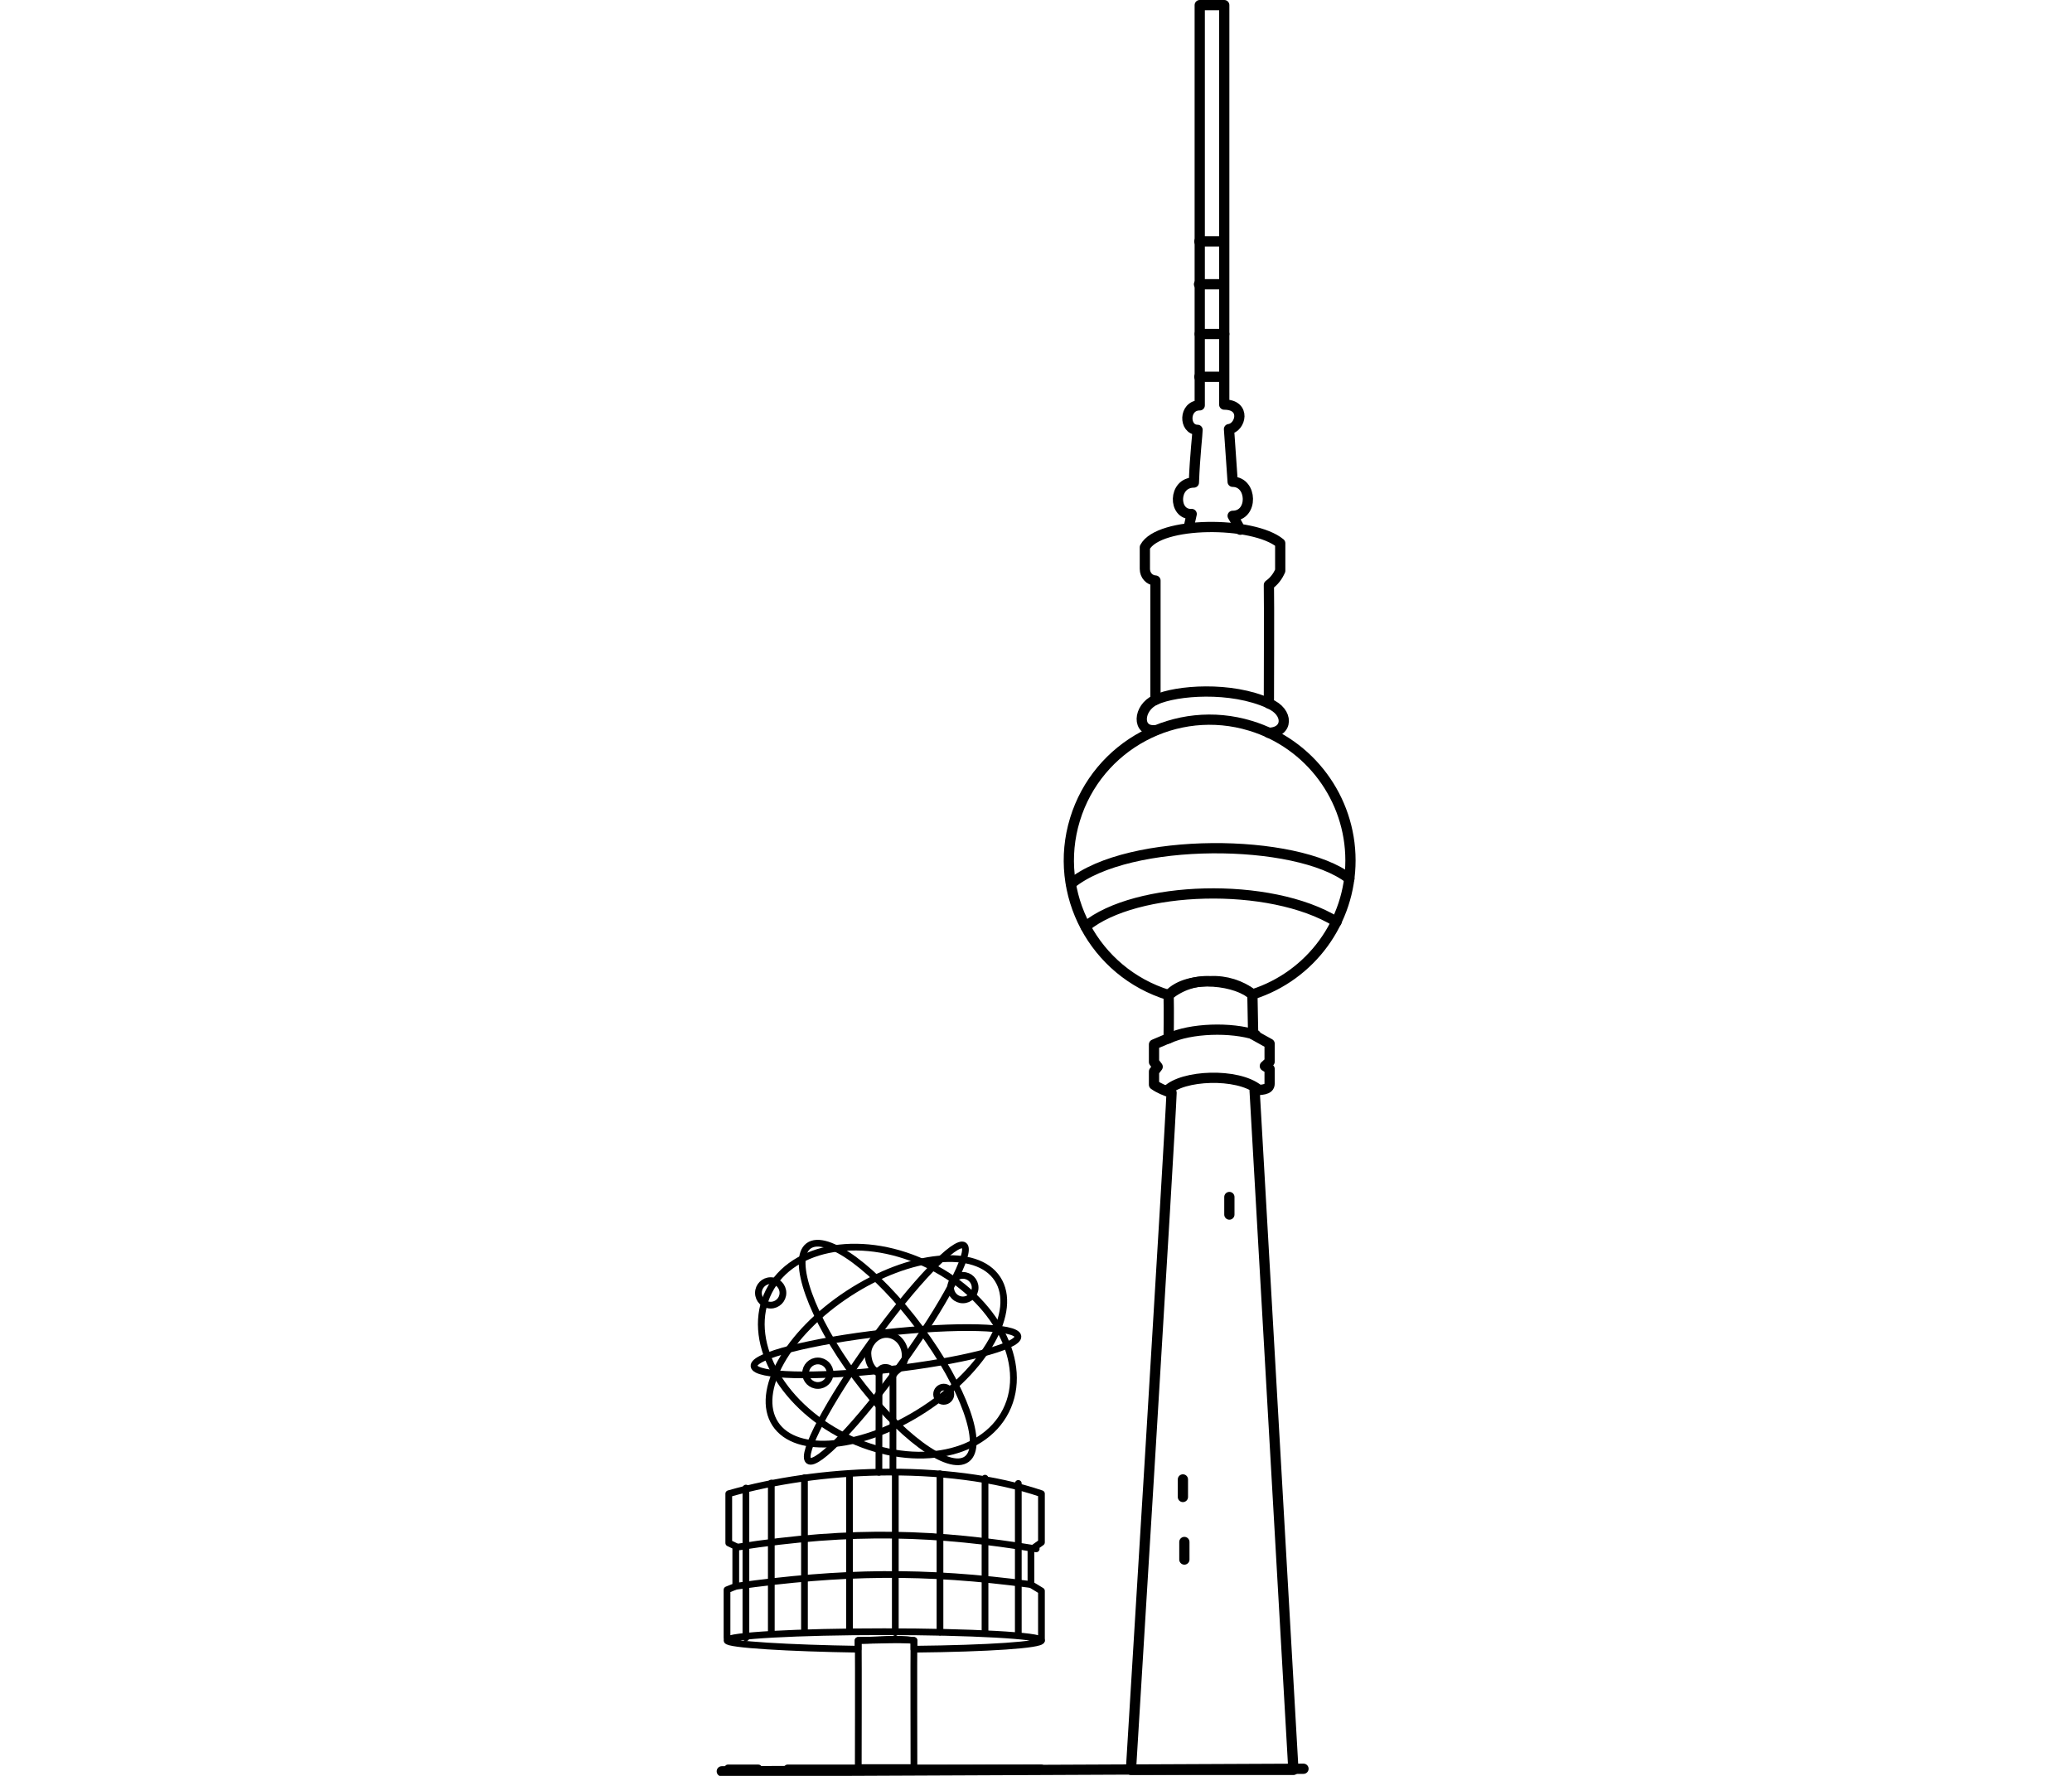 <?xml version="1.0" encoding="UTF-8" standalone="no"?>
<!-- Generator: Adobe Illustrator 25.0.1, SVG Export Plug-In . SVG Version: 6.00 Build 0)  -->

<svg
   version="1.1"
   id="Ebene_1"
   x="0px"
   y="0px"
   viewBox="0 0 350 300"
   xml:space="preserve"
   sodipodi:docname="03416.svg"
   width="350"
   height="300"
   inkscape:export-filename="03416.png"
   inkscape:export-xdpi="96"
   inkscape:export-ydpi="96"
   inkscape:version="1.3.2 (091e20e, 2023-11-25, custom)"
   xmlns:inkscape="http://www.inkscape.org/namespaces/inkscape"
   xmlns:sodipodi="http://sodipodi.sourceforge.net/DTD/sodipodi-0.dtd"
   xmlns="http://www.w3.org/2000/svg"
   xmlns:svg="http://www.w3.org/2000/svg"><defs
   id="defs17" /><sodipodi:namedview
   id="namedview17"
   pagecolor="#ffffff"
   bordercolor="#666666"
   borderopacity="1.0"
   inkscape:showpageshadow="2"
   inkscape:pageopacity="0.0"
   inkscape:pagecheckerboard="0"
   inkscape:deskcolor="#d1d1d1"
   inkscape:zoom="1.1342116"
   inkscape:cx="404.68638"
   inkscape:cy="294.47767"
   inkscape:window-width="2560"
   inkscape:window-height="1351"
   inkscape:window-x="-9"
   inkscape:window-y="-9"
   inkscape:window-maximized="1"
   inkscape:current-layer="Ebene_1" />
<style
   type="text/css"
   id="style1">
	.st0{fill:none;stroke:#202020;stroke-width:2.8;stroke-linecap:round;stroke-linejoin:round;}
</style>

<style
   type="text/css"
   id="style1-1">
	.st0{fill:none;stroke:#000000;stroke-width:2.8;stroke-linejoin:round;}
	.st1{fill:none;stroke:#000000;stroke-width:1.5;stroke-linejoin:round;}
</style><g
   id="g17"
   transform="matrix(0.618,0,0,0.618,105.323,-9.371939e-7)"><path
     class="st0"
     d="m 198.7,235.2 c 0,16.7 -10.8,31.5 -26.7,36.6 -3.3,-2.5 -7.4,-3.8 -11.6,-3.6 -4.1,-0.2 -8.2,1.2 -11.4,3.8 -20.3,-6.2 -31.8,-27.7 -25.6,-48 6.2,-20.3 27.7,-31.8 48,-25.6 16.2,4.9 27.3,19.9 27.3,36.8 z"
     id="path1" /><path
     class="st0"
     d="M 198.4,240.2 C 184,229 138.1,228.7 122.3,241.6"
     id="path2" /><path
     class="st0"
     d="m 194.9,252 c -18.2,-11.2 -55,-9.9 -68.6,1.3"
     id="path3" /><path
     class="st0"
     d="m 176.3,200.3 c 5.4,0 5.7,-5.7 0.1,-8 0,0 0.1,-29.2 0,-32.4 1.4,-1 2.4,-2.3 3.1,-3.9 v -7.5 c -7.3,-6.1 -33.2,-6.1 -37,1.1 v 5.9 c 0,1.7 1.2,3.1 2.9,3.2 v 32.6 c -4.8,2.2 -5.2,8.8 0,8.3"
     id="path4" /><path
     class="st0"
     d="m 154.5,144.1 0.8,-3.6 c -5.1,0.3 -5.1,-8.6 0.6,-8.6 0.3,-7.7 1,-13.1 1,-14.4 -3.8,0 -3.8,-6.7 0.6,-6.7 V 1.4 h 6.7 v 109.2 c 6.1,0 4.5,6.3 1.3,6.7 l 1,14.4 c 5.4,0 5.7,9.3 0,9.3 1.3,2.2 2.1,3.8 2.1,3.8"
     id="path5" /><path
     class="st0"
     d="m 149,272 c 0.1,4.3 0,11.8 0,11.8 l -4,1.7 v 4.8 l 1,1.3 -1,1.3 v 3.6 c 1.4,1 3.1,1.7 4.8,2.2 -0.3,9.3 -11.1,185.1 -11.1,185.1 h 44.4 L 172.5,298.1 c 1.6,-0.3 4.1,0 4.1,-1.9 v -4 l -1.3,-0.8 1.3,-1.2 v -4.9 l -4.5,-2.5 -0.2,-10.8 c -3.5,-3.7 -17.3,-6.1 -22.9,0 z"
     id="path6" /><line
     class="st0"
     x1="157.5"
     y1="91.3"
     x2="164.2"
     y2="91.3"
     id="line6" /><line
     class="st0"
     x1="157.4"
     y1="103"
     x2="164.1"
     y2="103"
     id="line7" /><line
     class="st0"
     x1="157.4"
     y1="66"
     x2="164.1"
     y2="66"
     id="line8" /><line
     class="st0"
     x1="157.3"
     y1="77.7"
     x2="164"
     y2="77.7"
     id="line9" /><path
     class="st0"
     d="m 145.4,191.3 c 5.7,-2.6 20.6,-3.8 31.1,1"
     id="path9" /><path
     class="st0"
     d="m 148.9,283.9 c 6.1,-2.9 17.2,-3.2 23.9,-1"
     id="path10" /><path
     class="st0"
     d="m 148.5,298.2 c 4.2,-4.4 19.3,-5 25,-0.4"
     id="path11" /><line
     class="st0"
     x1="26.862"
     y1="484.188"
     x2="185.857"
     y2="483.489"
     id="line13" /><line
     class="st0"
     x1="152.9"
     y1="404.4"
     x2="152.9"
     y2="409.2"
     id="line14" /><line
     class="st0"
     x1="153.3"
     y1="421.5"
     x2="153.3"
     y2="426.3"
     id="line15" /><line
     class="st0"
     x1="165.6"
     y1="327.2"
     x2="165.6"
     y2="332"
     id="line16" /><g
     id="Calque_9"
     transform="matrix(0.342,0,0,0.342,27.812,339.56)"
     style="stroke:#000000;stroke-width:5.379;stroke-dasharray:none">
	<path
   class="st0"
   d="m 252.7,318.3 c 0,3.5 -42.3,6.4 -101.9,7 v -7 c -10.2,-1.1 -28.2,-0.1 -44.7,0 v 7 c -53.7,-0.8 -104.7,-3.7 -104.7,-7 0,-3.9 56.3,-7 125.6,-7 69.3,0 125.7,3.1 125.7,7 z"
   id="path1-9"
   style="stroke:#000000;stroke-width:5.379;stroke-dasharray:none" />
	<path
   class="st0"
   d="m 252.7,318.3 v -39.6 l -8.4,-5.1 v -27.7 l 8.4,-6 V 201 c -37,-12.6 -83.1,-18.1 -129.9,-17.2 -41.4,0.8 -83.3,6.7 -120,17.2 v 39.4 l 5.6,2.7 V 275 l -7,2.8 v 38.4"
   id="path2-0"
   style="stroke:#000000;stroke-width:5.379;stroke-dasharray:none" />
	<path
   class="st0"
   d="m 122.8,183.9 0.1,-79.1 c 0,-7 11,-5.6 11.1,0 0.1,5.6 0,79 0,79"
   id="path3-8"
   style="stroke:#000000;stroke-width:5.379;stroke-dasharray:none" />
	<path
   class="st0"
   d="m 134,104.7 c 0,0 9.8,-4.2 9.8,-14 0,-9.8 -7,-17.2 -15.4,-17 -8.3,0.2 -14.7,8.4 -14.4,15.5 0.5,12.7 8.9,15.5 8.9,15.5"
   id="path4-6"
   style="stroke:#000000;stroke-width:5.379;stroke-dasharray:none" />
	<line
   class="st0"
   x1="99.3"
   y1="184.9"
   x2="99.3"
   y2="311.3"
   id="line4"
   style="stroke:#000000;stroke-width:5.379;stroke-dasharray:none" />
	<line
   class="st0"
   x1="135.9"
   y1="185.5"
   x2="135.9"
   y2="312"
   id="line5"
   style="stroke:#000000;stroke-width:5.379;stroke-dasharray:none" />
	<line
   class="st0"
   x1="63.3"
   y1="188.3"
   x2="63.3"
   y2="312"
   id="line6-7"
   style="stroke:#000000;stroke-width:5.379;stroke-dasharray:none" />
	<line
   class="st0"
   x1="36.8"
   y1="192.5"
   x2="36.8"
   y2="312"
   id="line7-3"
   style="stroke:#000000;stroke-width:5.379;stroke-dasharray:none" />
	<line
   class="st0"
   x1="171.6"
   y1="185.1"
   x2="171.6"
   y2="311.6"
   id="line8-2"
   style="stroke:#000000;stroke-width:5.379;stroke-dasharray:none" />
	<line
   class="st0"
   x1="207.6"
   y1="188.6"
   x2="207.6"
   y2="312.3"
   id="line9-2"
   style="stroke:#000000;stroke-width:5.379;stroke-dasharray:none" />
	<line
   class="st0"
   x1="234.2"
   y1="192.8"
   x2="234.2"
   y2="312.3"
   id="line10"
   style="stroke:#000000;stroke-width:5.379;stroke-dasharray:none" />
	<line
   class="st0"
   x1="16.5"
   y1="196.5"
   x2="16.5"
   y2="316.2"
   id="line11"
   style="stroke:#000000;stroke-width:5.379;stroke-dasharray:none" />
	<path
   class="st0"
   d="m 106.3,318.3 c 0.2,17.9 0,101.6 0,101.6 h 44.5 c 0,0 -0.2,-90.7 0,-101.6 -15.3,-2.1 -28.3,-0.1 -44.5,0 z"
   id="path11-8"
   style="stroke:#000000;stroke-width:5.379;stroke-dasharray:none" />
	<circle
   class="st0"
   cx="74"
   cy="104.7"
   r="9.8"
   id="circle11"
   style="stroke:#000000;stroke-width:5.379;stroke-dasharray:none" />
	<circle
   class="st0"
   cx="189.9"
   cy="36.3"
   r="9.8"
   id="circle12"
   style="stroke:#000000;stroke-width:5.379;stroke-dasharray:none" />
	<circle
   class="st0"
   cx="36.3"
   cy="40.5"
   r="9.8"
   id="circle13"
   style="stroke:#000000;stroke-width:5.379;stroke-dasharray:none" />
	<line
   class="st0"
   x1="49.7"
   y1="420.2"
   x2="252.7"
   y2="420.2"
   id="line13-1"
   style="stroke:#000000;stroke-width:5.379;stroke-dasharray:none" />
	<line
   class="st0"
   x1="2.1"
   y1="420.2"
   x2="26.5"
   y2="420.2"
   id="line14-1"
   style="stroke:#000000;stroke-width:5.379;stroke-dasharray:none" />
	<path
   class="st0"
   d="m 8.4,275 c 85.2,-11.8 150.2,-12.8 235.9,-1.4"
   id="path14"
   style="stroke:#000000;stroke-width:5.379;stroke-dasharray:none" />
	<path
   class="st0"
   d="m 9.1,243.8 c 93.4,-14.6 161.4,-11.6 239.4,1.3"
   id="path15"
   style="stroke:#000000;stroke-width:5.379;stroke-dasharray:none" />
	
		<ellipse
   transform="matrix(0.449,-0.893,0.893,0.449,-6.314,163.725)"
   class="st1"
   cx="129.6"
   cy="87"
   rx="76.3"
   ry="106.1"
   id="ellipse15"
   style="stroke:#000000;stroke-width:5.379;stroke-dasharray:none" />
	
		<ellipse
   transform="matrix(0.837,-0.546,0.546,0.837,-26.724,84.628)"
   class="st1"
   cx="128.9"
   cy="87.2"
   rx="106.1"
   ry="55.3"
   id="ellipse16"
   style="stroke:#000000;stroke-width:5.379;stroke-dasharray:none" />
	
		<ellipse
   transform="matrix(0.803,-0.596,0.596,0.803,-26.931,94.771)"
   class="st1"
   cx="129.8"
   cy="88.1"
   rx="32.3"
   ry="106.1"
   id="ellipse17"
   style="stroke:#000000;stroke-width:5.379;stroke-dasharray:none" />
	
		<ellipse
   transform="matrix(0.994,-0.112,0.112,0.994,-8.95,14.938)"
   class="st1"
   cx="128.4"
   cy="87.1"
   rx="106.1"
   ry="14.8"
   id="ellipse18"
   style="stroke:#000000;stroke-width:5.379;stroke-dasharray:none" />
	
		<ellipse
   transform="matrix(0.585,-0.811,0.811,0.585,-18.407,141.186)"
   class="st1"
   cx="128.7"
   cy="88.6"
   rx="106.1"
   ry="14.8"
   id="ellipse19"
   style="stroke:#000000;stroke-width:5.378;stroke-dasharray:none" />
	<circle
   class="st0"
   cx="174.6"
   cy="121.5"
   r="5.7"
   id="circle19"
   style="stroke:#000000;stroke-width:5.379;stroke-dasharray:none" />
</g></g></svg>
